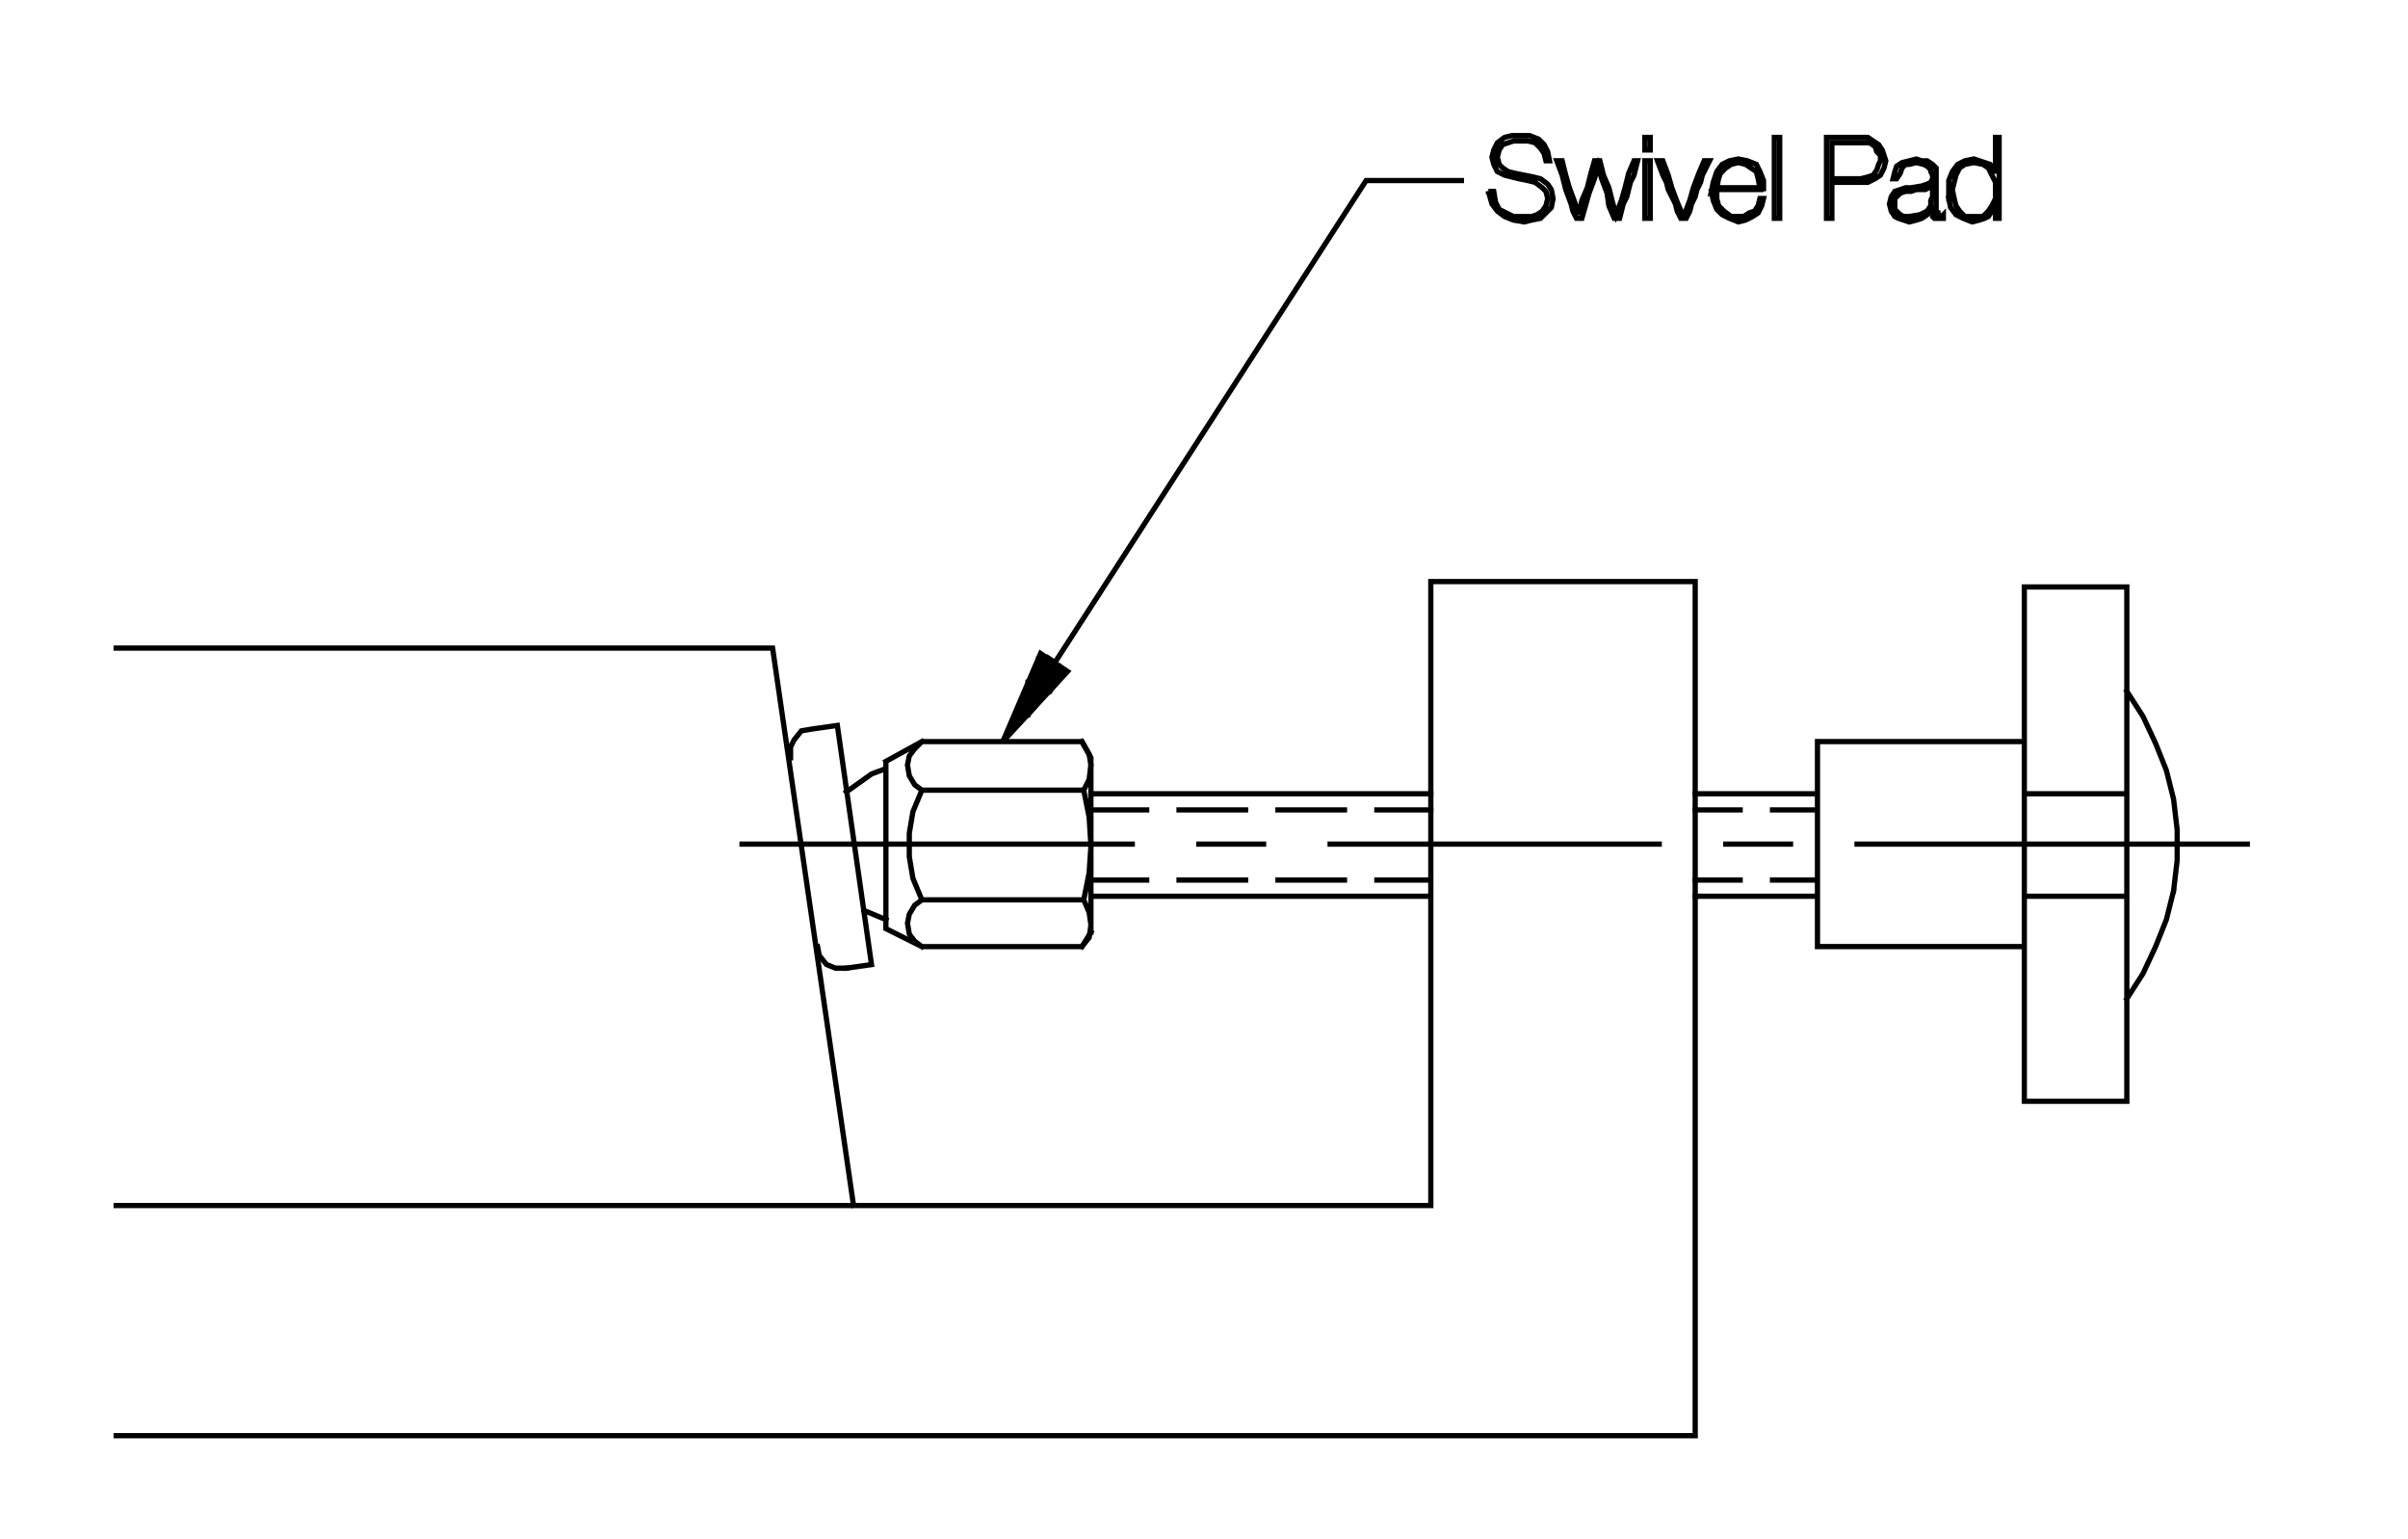 <?xml version="1.0" encoding="utf-8"?>
<!-- Generator: Adobe Illustrator 15.1.0, SVG Export Plug-In . SVG Version: 6.00 Build 0)  -->
<!DOCTYPE svg PUBLIC "-//W3C//DTD SVG 1.1//EN" "http://www.w3.org/Graphics/SVG/1.1/DTD/svg11.dtd">
<svg version="1.1" id="Layer_1" xmlns="http://www.w3.org/2000/svg" xmlns:xlink="http://www.w3.org/1999/xlink" x="0px" y="0px"
	 width="241px" height="154px" viewBox="0 0 241 154" enable-background="new 0 0 241 154" xml:space="preserve">
<g>
	<g>
		<defs>
			<rect id="SVGID_1_" x="11.364" y="13.186" width="213.817" height="130.887"/>
		</defs>
		<clipPath id="SVGID_2_">
			<use xlink:href="#SVGID_1_"  overflow="visible"/>
		</clipPath>
		
			<path clip-path="url(#SVGID_2_)" fill="none" stroke="#000000" stroke-width="0.525" stroke-linecap="square" stroke-miterlimit="3.864" d="
			M11.626,143.707h158.035V58.211H143.2v62.457H11.626 M11.626,64.871h65.698l8.1,55.797 M84.704,96.91l2.52-0.36l-3.42-23.939
			l-2.521,0.36l-1.079,0.181l-0.721,0.899l-0.359,0.72v1.08 M84.704,79.271l1.26-0.899l1.26-0.9l1.439-0.54v-0.72v16.74l3.6,1.799
			h16.02l0.721-0.9l0.18-1.26l-0.18-1.26l-0.54-1.26l0.54-2.701l0.18-2.699l-0.18-2.88l-0.54-2.7h-16.2l-0.899,2.161l-0.36,2.159
			v2.341l0.36,2.159l0.899,2.16l-0.72,0.539l-0.54,0.901l-0.18,0.899l0.18,1.08l0.54,0.721l0.72,0.539 M92.263,90.07h16.2
			 M109.183,89.711H143.2 M137.801,88.09h5.399 M134.561,88.09h-6.659 M124.661,88.09h-6.659 M114.763,88.09h-5.58 M109.183,93.31
			V75.851l-0.9-1.62h-16.02l-0.72,0.721l-0.54,0.72l-0.18,0.899l0.18,1.08l0.54,0.899l0.72,0.54 M92.263,74.23l-3.6,1.98"/>
	</g>
	
		<polygon fill-rule="evenodd" clip-rule="evenodd" stroke="#000000" stroke-width="0.525" stroke-linecap="square" stroke-miterlimit="3.864" points="
		100.363,74.23 106.843,67.211 104.144,65.411 100.363,74.23 	"/>
	<g>
		<defs>
			<rect id="SVGID_3_" x="11.364" y="13.186" width="213.817" height="130.887"/>
		</defs>
		<clipPath id="SVGID_4_">
			<use xlink:href="#SVGID_3_"  overflow="visible"/>
		</clipPath>
		
			<path clip-path="url(#SVGID_4_)" fill="none" stroke="#000000" stroke-width="0.525" stroke-linecap="square" stroke-miterlimit="3.864" d="
			M102.883,71.531v-3.24 M105.042,69.191v-3.24l0.541,0.359l31.14-48.237h9.539 M148.96,19.153l0.36,1.26l0.542,0.72l0.718,0.54
			l0.899,0.36l1.081,0.18l0.721-0.18l0.899-0.18l0.539-0.54l0.542-0.541l0.179-0.899l-0.179-0.9l-0.36-0.54l-0.721-0.54l-0.721-0.18
			l-0.899-0.18l-0.899-0.18l-0.721-0.181l-0.539-0.359l-0.36-0.36l-0.179-0.721l0.179-0.72l0.36-0.54l0.539-0.18l0.539-0.18h0.542
			h0.899l0.721,0.18l0.539,0.541l0.36,0.539l0.179,0.721h0.36l-0.179-0.9l-0.36-0.721l-0.539-0.539l-0.902-0.36h-1.078h-0.721
			l-0.721,0.18l-0.718,0.54l-0.36,0.72l-0.182,0.72l0.182,0.721l0.36,0.72l0.718,0.36l0.721,0.18l0.721,0.18l0.899,0.181l0.721,0.18
			l0.718,0.54l0.36,0.36l0.182,0.72l-0.182,0.721l-0.36,0.539l-0.539,0.359l-0.539,0.181h-0.721h-1.081l-0.718-0.359l-0.721-0.36
			l-0.36-0.721l-0.179-1.079H148.96L148.96,19.153z M156.7,18.973l0.539,1.44l0.182,0.72l0.36,0.721h0.539l0.36-1.26l0.36-1.261
			l0.539-1.44l0.36-1.26l0.36,1.26l0.539,1.44l0.182,1.261l0.539,1.26h0.539l0.182-0.721l0.179-0.72l0.36-0.72l0.179-0.721
			l0.182-0.72l0.36-0.72l0.179-0.72l0.182-0.72h-0.36l-0.542,1.26l-0.357,1.439l-0.36,1.26l-0.542,1.439l-0.357-1.26l-0.36-1.439
			l-0.542-1.26l-0.36-1.439h-0.539l-0.36,1.26l-0.36,1.439l-0.539,1.26l-0.36,1.439l-0.36-1.26l-0.539-1.439l-0.36-1.26l-0.36-1.439
			h-0.539l0.539,1.439l0.182,0.72L156.7,18.973L156.7,18.973z M164.619,18.973v1.44v0.72v0.721h0.542v-0.721v-0.72v-0.72v-0.721
			v-0.72v-0.72v-0.72v-0.72h-0.542v1.439v0.72V18.973L164.619,18.973z M166.96,18.973l0.721,1.44l0.179,0.72l0.36,0.721h0.539
			l0.36-0.721l0.182-0.72l0.36-0.72l0.179-0.721l0.36-0.72l0.179-0.72l0.36-0.72l0.36-0.72h-0.539l-0.539,1.26l-0.542,1.439
			l-0.36,1.26l-0.539,1.439h-0.179l-0.542-1.26l-0.539-1.439l-0.36-1.26l-0.539-1.439h-0.542l0.542,1.439l0.36,0.72L166.96,18.973
			L166.96,18.973z M171.281,19.153l0.179,0.899l0.36,0.9l0.539,0.539l0.721,0.361l0.899,0.359l0.721-0.18l0.721-0.36l0.539-0.359
			l0.36-0.72l0.179-0.721h-0.36l-0.179,0.721l-0.36,0.539l-0.539,0.181l-0.542,0.359h-0.539h-0.721l-0.718-0.54l-0.542-0.539
			l-0.179-0.721v-0.9h1.26h1.081h1.26h1.078v0.181v-1.08l-0.36-0.9l-0.357-0.72l-0.902-0.359l-0.899-0.181l-0.899,0.181
			l-0.721,0.359l-0.539,0.72l-0.36,1.08L171.281,19.153l0.539-0.36l0.179-0.9l0.182-0.539l0.539-0.54l0.539-0.36l0.721-0.18
			l0.721,0.18l0.539,0.36l0.542,0.359l0.179,0.72l0.179,0.9h-1.078h-1.081h-1.078h-1.081 M177.58,18.973v0.9v1.08v0.9h0.539v-0.9
			v-1.08v-0.9v-1.08v-1.079v-1.081v-0.898v-1.081h-0.539v1.081v0.898v1.081v1.079V18.973L177.58,18.973z M183.34,19.153v-0.9h1.438
			h1.26h0.902l0.718-0.36l0.542-0.359l0.36-0.72l0.179-0.72l-0.36-1.081l-0.36-0.54l-0.539-0.359l-0.539-0.36h-0.721h-0.899h-0.899
			H183.7h-0.899v1.081v0.898v1.081v1.079v1.08v0.9v1.08v0.9h0.539v-0.721v-0.9V19.153L183.34,19.153z M183.34,17.893v-0.899v-0.899
			v-1.081v-0.72h0.721h0.718h0.721h0.721h0.899l0.539,0.36l0.182,0.54l0.36,0.36v0.54l-0.182,0.359l-0.179,0.54l-0.36,0.54
			l-0.539,0.18l-0.721,0.18h-1.441H183.34L183.34,17.893z M189.46,17.893h0.36l0.36-0.539l0.179-0.54l0.36-0.36h0.36l0.718-0.18
			l0.721,0.18l0.36,0.18l0.36,0.36v0.18l0.179,0.36v0.359l-0.179,0.36l-0.36,0.18l-0.539,0.181l-1.081,0.18h-0.539l-0.539,0.18
			l-0.542,0.181l-0.36,0.54l-0.179,0.72l0.179,0.72l0.36,0.54l0.36,0.181l0.539,0.18l0.542,0.18l0.718-0.18l0.542-0.18l0.539-0.361
			l0.182-0.359l0.179-0.36h0.179v0.36v0.181v0.359l0.182,0.181h0.179h0.36h0.182h0.179v-0.361l-0.179,0.181l-0.36-0.181v-0.179
			h-0.182v-0.181v-0.18v-0.9v-0.899v-0.9v-0.72v-0.72l-0.36-0.36l-0.539-0.359h-0.539l-0.542-0.181l-0.718,0.181l-0.721,0.18
			l-0.539,0.359l-0.182,0.54L189.46,17.893L189.46,17.893z M189.82,19.693l0.36-0.36l0.539-0.18h0.539l0.539-0.181h0.542h0.36
			l0.36-0.18l0.357-0.18v1.08l-0.179,0.359v0.541l-0.36,0.539l-0.721,0.359l-1.078,0.181h-0.542l-0.357-0.181l-0.36-0.359
			l-0.182-0.18v-0.54v-0.54L189.82,19.693L189.82,19.693z M195.58,19.873l-0.182-0.9l0.182-0.72l0.179-0.72l0.36-0.72l0.539-0.36
			l0.899-0.18l0.902,0.18l0.539,0.36l0.36,0.72l0.36,0.72v0.72v0.9l-0.36,0.721l-0.36,0.539l-0.539,0.54h-0.902h-0.899l-0.539-0.54
			l-0.36-0.539L195.58,19.873h-0.542l0.182,0.899l0.539,0.72l0.721,0.361l0.899,0.359l0.721-0.18l0.539-0.18l0.36-0.181l0.36-0.54
			l0.36-0.539v1.26h0.36v-0.9v-1.08v-0.9v-1.08v-1.079v-1.081v-0.898v-1.081h-0.36v0.9v0.9v0.899v0.9l-0.182-0.54l-0.36-0.36
			l-0.539-0.18l-0.539-0.18l-0.542-0.181l-0.899,0.181l-0.721,0.359l-0.539,0.72l-0.36,0.9v0.899v0.9 M165.161,15.013v-1.26h-0.542
			v1.26H165.161L165.161,15.013z M169.661,79.451h12.237 M177.398,81.07h4.5 M174.161,81.07h-4.5 M172.72,84.49h6.48 M177.398,88.09
			h4.5 M181.898,89.711h-12.237 M169.661,88.09h4.5 M166.061,84.49h-32.938 M134.561,81.07h-6.659 M124.661,81.07h-6.659
			 M114.763,81.07h-5.58 M109.183,79.451H143.2 M137.801,81.07h5.399 M126.463,84.49h-6.48 M113.322,84.49H74.264 M81.824,94.75
			l0.179,0.9l0.721,0.899l0.9,0.36h1.08 M86.503,91.15l2.16,0.899 M109.183,93.31l-0.9,1.44 M108.463,79.09l0.54-1.079l0.18-1.44
			l-0.18-1.08l-0.721-1.26 M102.883,71.531l1.08-1.26v-4.32 M105.942,66.672v1.439l-0.9,1.08 M181.898,74.23v20.52H202.6
			 M202.6,89.711h10.26 M217.538,89.17l0.36-3.061v-3.06l-0.36-3.059l-0.721-2.881l-1.078-2.699l-1.26-2.7l-1.62-2.52
			 M212.859,79.451H202.6v10.26 M202.6,79.451h10.26 M217.538,89.17l-0.721,2.88l-1.078,2.7l-1.26,2.699l-1.62,2.521
			 M212.859,110.23V58.752H202.6V74.23h-20.701 M185.859,84.49h39.059 M202.6,74.23v36h10.26"/>
	</g>
</g>
</svg>
